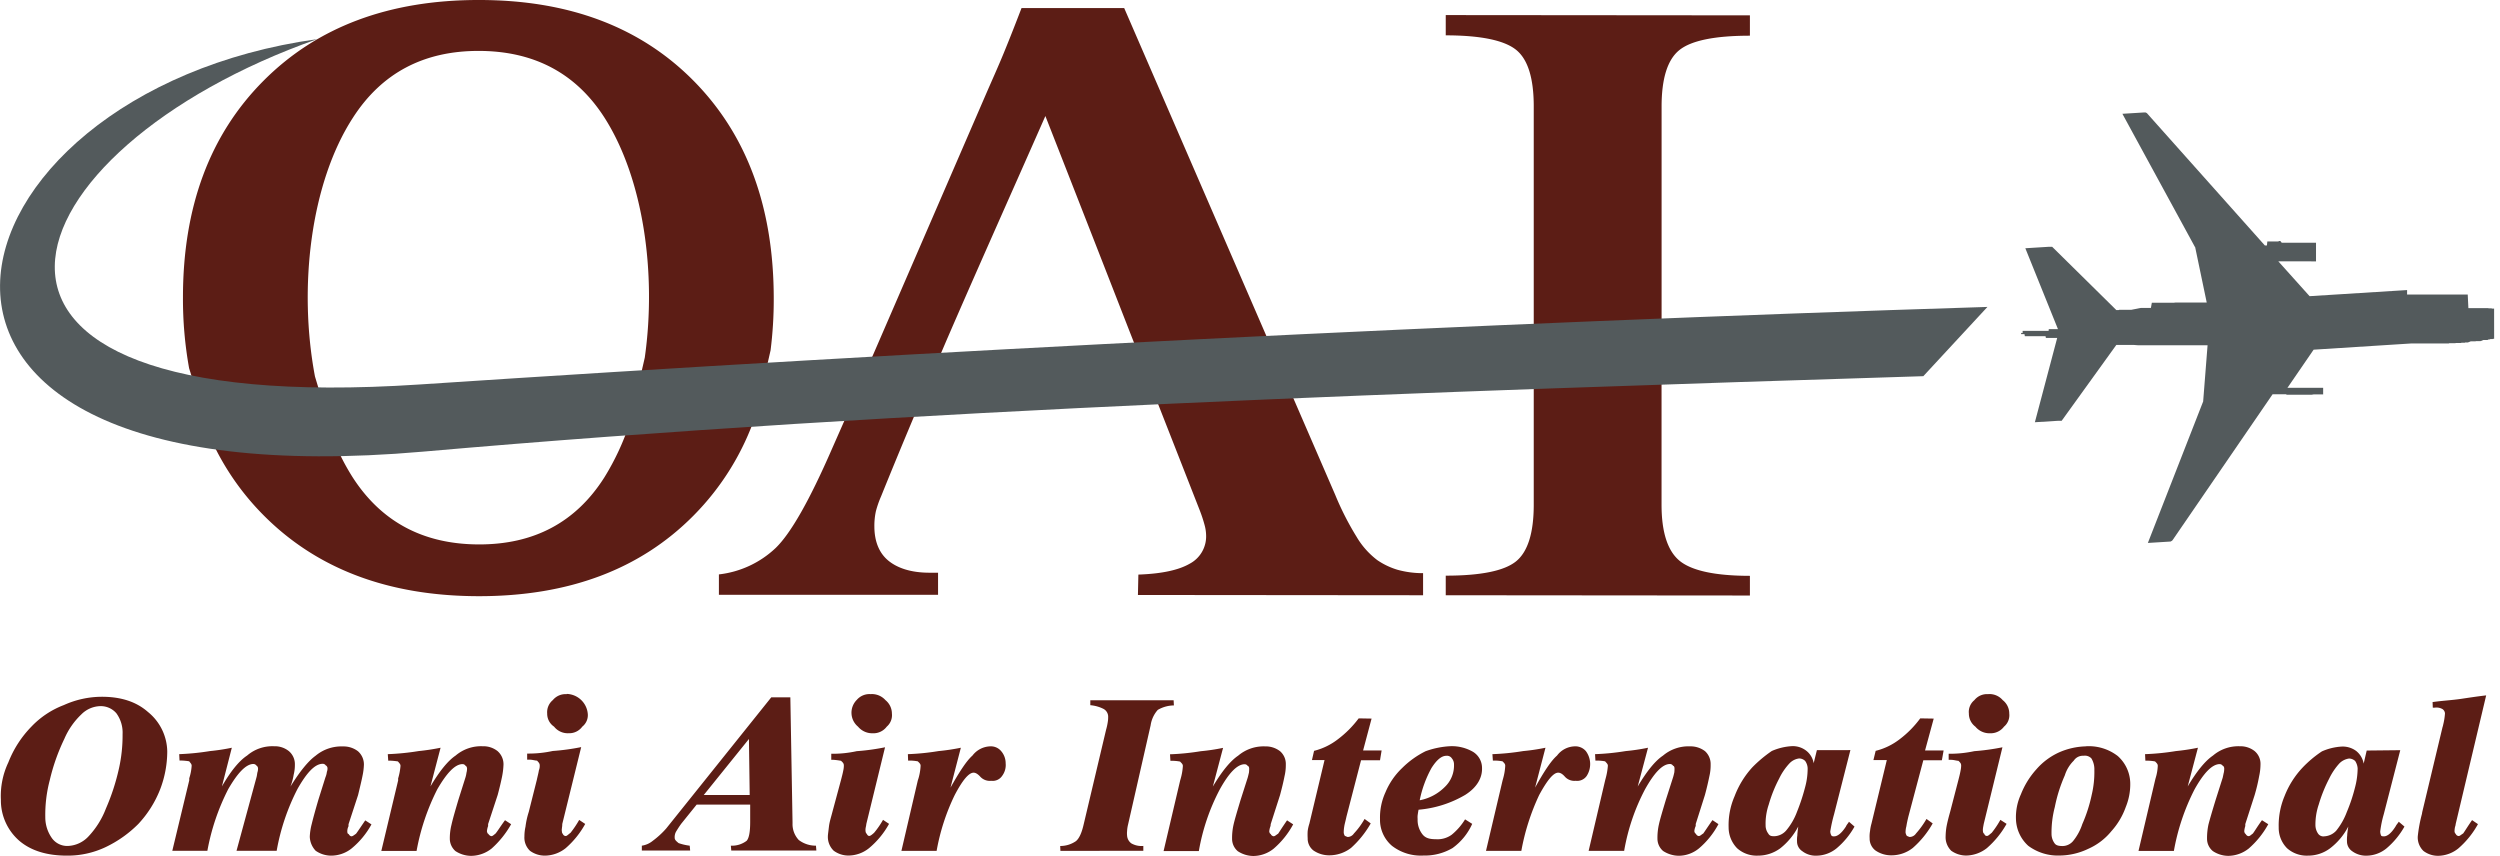 <svg xmlns="http://www.w3.org/2000/svg" viewBox="0 0 560.23 191.74"><title>OAT_logo_footer</title><path d="M539.41,65l-21.85,1.37-7-7.8.12,0,0,0h.05v0h.11l.05,0h.13l0,0,0,0h.14l0,0h4.53l.11,0h1l0,0h.21l.14,0h.16l.12,0h.05l0,0H518l.06,0h.14l0,0,.06,0h.12l.07,0,0,0h.1l0,0H519v0h0v0h0v0h0v0h0v0h0v-.06h0v0h0v0h0v-.05h0v-.06h0v-.05h0v0h0v0h0v-.06h0v0h0v0h0V57.3h0v0h0v0h0v-.27h0v0h0v0h0v-.1h0v-.4h0v0h0v-.35h0v-.1h0v-.05h0v0h0v-.1h0v-.2h0v0h0v0h0v0h0v0h0V55h0v-.1h0v-.1h0v-.05h0v0h0v-.05h0v0h0v0h0v0h0V54.4h0v0h0v0h0v0h0v0h0v0h0v0h0v0h0v0h-.64l0,0h-5.34l-.11,0h-.32l-.34,0h-.61l0,0h-.18l0,0-.07,0h-.07L511,54l0,0h-.08l-.06,0-.05,0h0l-.07,0v0h-.06l-.05,0v0h0v0h0v0h0v0h0v0h0v.06h0v0h0v.05h0l-.11,0h-.1l-.11,0h-.2l-.12,0-.09,0h-.22l-.11,0-.1,0h-.1l-.1,0-.1,0h-.09l-.1,0-.09,0h-.1l-.09,0-.1,0h-.09l-.19,0-.11,0-.12,0L508,55l-.12,0h-.11l-.12,0h-.12l-26.3-29.5s-.07-.1-.11-.13l-.15-.09-.17-.08-.18,0h-.16l-4.85.3,16.29,29.9,0-.11,2.61,12.5-.62,0h-.41l-.34,0-.4,0-.35,0-.49,0-.52,0-.48,0h-.37l-.37,0h-.37l-.38,0-.36,0-.38,0-.36,0-.39,0-.38,0-.39.05-.35,0-.37,0h0l-.24,0-.21,0h-.21l-.23,0h-.24l-.24,0h-.2l-.21,0-.21,0-.21,0-.2,0h-.21l-.21,0h-.21l-.2,0h-.21l-.21,0h-.17l-.22,0h-.18L482,69h-.18l-.21,0h-.18l-.14,0h-.14l-.17,0-.11,0-.17,0-.15,0-.13,0-.18,0-.11,0-.17,0-.15,0,0,0h0l-.42.07-.43.09-.88.17-.45.09-.21,0-.13,0-.19,0-.1,0-.12,0-.15,0h-.14l-.12,0-.11,0-.14,0-.14,0-.14,0-.1,0-.12,0-.14,0-.15,0-.12,0-.11,0-.14,0-.15,0-.13.06-.1,0-.15,0-.14,0-.14,0L459.88,55.31h0l0,0,0,0h0l0,0v0h0l0,0,0,0h0v0h-.07l0,0v0h0l0,0,0,0h0l0,0,0,0h-.05l0,0,0,0h-.1v0h-.63l-5.17.32,7.31,18.12-.08,0h-.12l0,0-.08,0h-.12l0,0-.1,0,0,0h-.13l-.06,0-.07,0h-.12l0,0h-.13l-.06,0-.07,0h0l-.09,0,0,0h-.14l0,0h-.13l-.08,0h-.07l0,0-.1,0h0l-.07,0-.08,0h0l-.09,0-.06,0-.05.39-.1,0H458l-.1,0-.09,0h-.1l-.1,0-.11,0-.1,0h-.11l-.1,0H457l-.1,0-.1,0h-.1l-.09,0-.1,0h-.09l-.1,0h-.09l-.09,0-.18,0-.13,0-.09,0-.11,0-.1,0-.1,0-.09,0-.09,0-.09,0-.09,0-.08,0-.1,0h-.1l-.05,0-.06,0h-.1l-.07,0,0,0h-.1l0,0-.07,0h-.08l0,0,0,0-.07,0H454l0,0v0h-.06l0,0,0,0h-.09l0,0,0,0h-.19l0,0h-.4v.47h-.19l0,0h-.08l0,0h0l0,0,0,0h0l0,0,0,0h0l0,0,0,0h0v0l0,0h-.07l0,0,0,0h0l0,.27h.1l0,0h.09l0,0h.09v0l0,0h.11l0,0h.36l.08.46.13,0h.53v0l.06,0h.14l.06,0h1l.09,0,.1,0h.21l.1,0h.3l.09,0,.14,0h.17l.09,0,.1,0H457l.1,0h1.29l.08.39h.1l0,0h.07l.09,0h.12l.08,0,0,0h.2l.09,0h0l.08,0h.24l.07,0H461l-5,18.89,5.16-.32h.35l0,0h0l0,0h.09l0,0h0v0l0,0h0v0H462l0,0v0h0l0,0h0v0l0,0,0,0h0v0h0l0,0,0,0,0,0v0h0l0,0,0,0,0,0v0h0l0,0,0,0,0,0,12.25-17,.18,0h.14l.1,0h.16l.15,0,.11,0h.13l.15,0,.15,0h.1l.13,0,.15,0h.25l.13,0,.15,0h.25l.12,0,.15,0h.44l.13,0,.2,0,.47,0,.91.07.42,0,.43,0h.63l.15,0h5.88l.36,0,.36,0h.76l.4,0,.35,0h.75l.38,0h.73l.38,0h.48l.52,0h.5l.34,0,.41,0h.33l.41,0,.63,0-1,12.73,0-.11-12.38,31.68,4.84-.3.15,0a.27.27,0,0,0,.18-.07l.16-.07.16-.13s.06-.08.11-.15l22.35-32.6.2,0h.12l.1,0,.12,0h2.55v0h0v.1h0v0h0v0h0v0h0v0h0l0,0H513l0,0,.05,0h0l0,0h2.19l.13,0h.92l.14,0h.15l.14,0,.09,0h.12l.1,0h.32l.11,0h.1l.1,0,.11,0,.1,0h.2l.43-.07,0,0h.25l0,0h.1l.08,0,0,0h.07l0,0h.11l.13,0,.16,0,0,0h.2l.1,0,.06,0h0v0h.07l0,0h.14l.06,0h0l0,0,.06,0h0v0h.1l0,0h.05v0l0,0h.06l0,0h.24l0,0h.06v0h0v0h0v0h0v0h0v0h0v0h0v0h0v0h0v0h0v0h0v-.05h0v0h0v-.09h0V89.5h0v-.1h0v-.11h0v-.1h0v-.1h0V89h0v-.74h0v-.1h0v-.71h0v-.29h0V87h0v0h0v0h0v0h0v0h0v0h0v-.05h0v-.05h0v0h0v0h0v0h0v0h0v0h0v0h0v0h0v0h0v0h-.05v0h0v0h-4l-.13,0-.16,0h-.13l-.13,0-.17,0h-.26l-.12,0-.13,0h-.13l-.11,0-.1,0h-.23l-.13,0-.13,0h-.13l-.12,0-.1,0-.17,0-.16,0h-.42l0,0-.07,0h-.06l-.06,0h0l-.07,0h-.06l-.07,0v0h0l-.05,0v0h-.1l0,0-.07,0h0l0,0h-.1l0,0,0,0h0l0,0,0,0h0l-.11.06,5.9-8.6,21.84-1.39h0l.14,0h.48l.12,0,.18,0h.3l.16,0,.14,0H542l.19,0,.11,0h.19l.13,0,.16,0h.15l.15,0,.17,0h.12l.18,0,.13,0h.17l.14,0,.15,0,.17,0,.12,0h.18l.12,0,.17,0,.14,0,.15,0,.17,0,.13,0,.18,0,.11,0,.18,0,.14,0h.15l.17,0,.12,0,.18,0,.12,0,.15,0,.16,0,.11,0,.17,0,.14,0,.13,0,.17,0,.12,0,.15,0,.17,0,.11,0,.16,0,.16,0,.1-.06.18,0,.14,0,.15,0,.16,0,.13,0,.18,0,.11,0,.17,0,.15,0,.14-.05.16,0,.13,0,.13,0,.16,0,.13,0,.12,0,.16,0,.14,0,.12-.05.16,0,.14,0,.11,0,.16,0,.15,0,.1-.06.16,0,.16,0,.11,0,.14,0,.18-.06.19-.07.15-.07.18-.06.11,0,.15,0,.14,0,.13,0,.1,0,.13,0,.15,0,.14,0,.11-.05.11,0,.11,0,.1,0,.11,0,.1,0,.11,0,.1,0,.11,0,.09,0,.09,0,.08-.05.09,0,.17-.07.11-.06.15-.06.08,0,.08,0,.11,0,.1,0,.11,0,.08,0,0,0h.09l0,0h.08v0l.11,0,.1,0,.11-.06.1-.06.11,0,0,0,.05,0,.11,0,0-.05.05,0,.09,0,0-.05.08,0,0,0,.08,0,0,0,.08,0,0,0,.08,0,0,0,.06,0,0,0,0,0,.06,0,0,0,.07,0v0l.07,0,0-.05,0,0,.06,0v0l.06,0,0,0v0l.06,0,0,0v0l.06,0,.05,0v0l0-.05,0,0v0l0,0,0,0,0,0v0l0,0,0,0h0v0l0,0,0,0,0,0v0l0,0,0,0,0,0v0l0,0h0l0,0,0,0v-.09l0,0,0,0,0,0v0l0,0V70h0v0h0v-.16h0v0h0v-.16h0v0h0V69.4h0v0h0v-.11h0v0h0l0,0v-.08h0l0,0h0l0,0,0,0v-.06l0,0h0l0,0v0l0,0-.05,0,0,0v0l0,0h0v0h0l0,0h0v0l0,0,0,0v0l-.06,0h0v0l-.05,0-.06,0v0l-.06,0,0,0v0l-.06,0,0,0,0,0-.06,0,0,0-.07,0,0,0h-.06l0-.05h0l-.06,0h0l-.08,0v0l-.09,0,0,0-.09,0,0,0-.07,0,0,0-.07,0-.05,0,0,0-.06,0h0l-.07,0-.06,0-.08-.05-.1,0,0,0-.07,0-.09,0-.11,0-.1,0-.12,0-.1,0-.06,0h-.05l-.07,0,0,0-.1,0-.09,0-.09,0-.09,0-.09,0-.09,0-.09,0-.18,0-.13,0-.15,0h-.1l-.09,0h-.1l-.09,0h-.1l-.1,0-.12,0-.11,0-.12,0-.12,0-.12,0h-.12l-.12,0-.13,0-.11,0-.15,0-.15,0-.11,0-.12,0-.16,0-.14,0L553,66l-.16,0-.2,0-.18,0-.14,0-.13,0-.17,0-.12,0-.15,0-.17,0-.1,0-.16,0-.16,0H551l-.17,0h-.14l-.12,0h-.17l-.14,0-.13,0-.16,0-.13,0h-.14l-.17,0-.13,0h-.19l-.11,0h-.18l-.13,0-.18,0h-.3l-.15,0h-.31l-.12,0-.15,0h-.16l-.12,0-.18,0-.12,0h-.43l-.18,0h-.57l-.18,0h-5.8l-.12,0h-.31" style="fill:#535a5c"/><path d="M372.34,83.54l0,29.57c0,6.17,1.37,10.39,4.08,12.59s8,3.34,15.72,3.34v4.41l-68.16-.06V129q11.73,0,15.72-3.18c2.64-2.11,4-6.35,4-12.71l0-28.57V69.85l0-46c0-6.36-1.33-10.61-4-12.72s-7.89-3.2-15.72-3.21V3.38l68.16.06V8c-7.82,0-13.11,1.07-15.79,3.21s-4,6.39-4,12.68l0,44.85Zm-83.65,3.07,10.53,24.3a64.41,64.41,0,0,0,4.79,9.4,18,18,0,0,0,4.63,5.21,16.27,16.27,0,0,0,4.56,2.17,21.08,21.08,0,0,0,5.7.75v4.95L255,133.33l.1-4.57q7.73-.27,11.47-2.42a6.91,6.91,0,0,0,3.71-6.38,9.3,9.3,0,0,0-.34-2.3,31.35,31.35,0,0,0-1.06-3.23q-5.19-13.26-10.39-26.51l-5.44-13.86Q243.67,50,234.26,26c-7.38,16.76-14.87,33.45-22.14,50.23L206,90.56q-4.36,10.29-8.55,20.65a23.25,23.25,0,0,0-1.17,3.35,15.32,15.32,0,0,0-.34,3.38c0,3.36,1.06,6,3.15,7.71s5.18,2.69,9.19,2.69h1.93v4.95l-49.11,0v-4.57a22.13,22.13,0,0,0,12.73-5.93q5.08-4.91,12.62-22.23l4-9.07,6.24-14.37L221.08,20.8c1.23-2.83,2.58-5.81,3.89-9s2.61-6.51,3.95-10l23,0L282.62,72.6ZM169.44,92.73a58.72,58.72,0,0,1-14,22.78q-17.92,18.12-48.18,18.09T59,115.4A58.4,58.4,0,0,1,47.46,98.8L42.38,82.53A87.4,87.4,0,0,1,41,66.65q0-30.44,18.06-48.56T107.36,0q30.23,0,48.14,18.18T173.39,67a90.7,90.7,0,0,1-.71,11.5Zm-28.28,1.9A56.94,56.94,0,0,1,135.42,107q-9.57,15.06-28.17,15T79,106.92a50.93,50.93,0,0,1-3.83-7.31L70.58,84.36c-3.76-19.91-1-43.34,8.52-58q9.66-15,28.25-14.95t28.14,15c8.68,13.63,11.68,34.82,9,53.73Z" style="fill:#5c1d15;fill-rule:evenodd"/><path d="M445.37,68.78,431,84.3c-109.89,3.45-226.7,7.31-336.21,16.91C-40.43,113.06-14.83,20.7,71.07,8.77,1.1,33.44-23.38,93.94,94,86.16,208.73,78.56,330.43,72.39,445.37,68.78Z" style="fill:#535a5c;fill-rule:evenodd"/><path d="M545.12,157.33c2.19-.32,4.28-.41,6.31-.71s3.91-.59,5.7-.79l-6.83,28.82a2.48,2.48,0,0,1-.15.66,5.09,5.09,0,0,0-.11.94c0,.16.1.57.25.57a.78.78,0,0,0,.68.53c.28,0,.6-.35,1-.57.35-.47,1-1.56,2-3l1.32.9a19.76,19.76,0,0,1-4.39,5.44,7.38,7.38,0,0,1-4.51,1.66,5.41,5.41,0,0,1-3.3-1.08,4.2,4.2,0,0,1-1.29-3.25,32.41,32.41,0,0,1,.94-5.07l.06-.39,4.54-19a4.12,4.12,0,0,0,.16-.6,14.52,14.52,0,0,0,.4-2.5,1.25,1.25,0,0,0-.58-1,2.7,2.7,0,0,0-1.7-.31h-.45Zm-7.24,10.78-3.7,14.36h0a24.13,24.13,0,0,0-.79,3.84,2.13,2.13,0,0,0,.24,1,1.14,1.14,0,0,0,.58.11c.71,0,1.58-.59,2.6-2.19.3-.57.54-.73.73-1.09l1.28,1.09a17.86,17.86,0,0,1-4,4.86,7.18,7.18,0,0,1-4.54,1.66,5.21,5.21,0,0,1-3.17-1,2.65,2.65,0,0,1-1.17-2.24,7.38,7.38,0,0,1,.05-1.29c0-.45.12-1.17.24-2a14.56,14.56,0,0,1-4.05,4.86,8.19,8.19,0,0,1-5,1.66,6.63,6.63,0,0,1-4.67-1.66,6.48,6.48,0,0,1-1.87-4.68,16.9,16.9,0,0,1,1.31-7A19.77,19.77,0,0,1,516,172a25,25,0,0,1,4.32-3.62,12.76,12.76,0,0,1,4.43-1.08,5.07,5.07,0,0,1,3.27,1,4.65,4.65,0,0,1,1.66,2.82l.68-2.93Zm-9.55,4.09a3.43,3.43,0,0,0-.56-1.67,2.09,2.09,0,0,0-1.35-.55,3.76,3.76,0,0,0-2.17,1.08,14.19,14.19,0,0,0-2.31,3.44,32.31,32.31,0,0,0-2.33,5.79,13.93,13.93,0,0,0-.74,4.72,3.43,3.43,0,0,0,.6,1.81,1.44,1.44,0,0,0,1.44.59,3.88,3.88,0,0,0,2.61-1.25,15,15,0,0,0,2.39-4.21,37.06,37.06,0,0,0,1.82-5.45A17.27,17.27,0,0,0,528.33,172.2ZM480.69,169a54.34,54.34,0,0,0,6.91-.69,47,47,0,0,0,4.94-.75l-2.29,8.67c2-3.37,3.92-5.74,5.67-6.92a8.77,8.77,0,0,1,6-2.08,5.14,5.14,0,0,1,3.32,1.08,3.72,3.72,0,0,1,1.32,3,12.57,12.57,0,0,1-.3,2.61,40,40,0,0,1-1,4.21l-2.11,6.54c0,.09,0,.25,0,.45a5,5,0,0,0-.23,1.15c0,.09.11.57.28.57.19.33.41.53.71.53s.59-.35.93-.57c.37-.47,1-1.56,2.05-3l1.41.9a19.84,19.84,0,0,1-4.37,5.44,7.48,7.48,0,0,1-4.63,1.65,6.3,6.3,0,0,1-3.42-1.07,3.56,3.56,0,0,1-1.3-2.76,14.73,14.73,0,0,1,.32-3.2c.3-1.15.81-2.91,1.6-5.49l1.59-5c.11-.48.19-.94.24-1.09a4.49,4.49,0,0,0,.1-1c0-.2-.14-.55-.31-.55a.88.88,0,0,0-.68-.4c-1.72,0-3.61,2-5.65,5.65a48.73,48.73,0,0,0-4.64,13.81h-7.93l3.71-15.8.11-.46a10.68,10.68,0,0,0,.5-2.8c0-.41-.2-.59-.61-1a10.92,10.92,0,0,0-1.66-.17h-.51Zm-13.21-1.77a10.63,10.63,0,0,1,7.07,2.17,8.35,8.35,0,0,1,2.82,6,13.43,13.43,0,0,1-1,5.44,16.16,16.16,0,0,1-3.25,5.45,13.88,13.88,0,0,1-5.13,3.91,15.13,15.13,0,0,1-6.53,1.52,11.12,11.12,0,0,1-6.94-2.18,8.39,8.39,0,0,1-2.76-6,12.28,12.28,0,0,1,1.11-5.54,18.42,18.42,0,0,1,3.48-5.62,14.84,14.84,0,0,1,5.15-3.81A15.84,15.84,0,0,1,467.48,167.25Zm1.85,5.33a4.69,4.69,0,0,0-.66-2.6,2,2,0,0,0-1.77-.6,2.45,2.45,0,0,0-2.19,1.1,7.91,7.91,0,0,0-2,3.29,33.61,33.61,0,0,0-2.24,7.09,22.62,22.62,0,0,0-.74,6,3.57,3.57,0,0,0,.71,2.17c.35.48,1,.58,1.8.58a3.13,3.13,0,0,0,2.3-1.09,11.82,11.82,0,0,0,2.09-3.83,33,33,0,0,0,2.1-6.53A21.93,21.93,0,0,0,469.33,172.58Zm-30.48,2.28c.23-.88.41-1.62.5-2.17a5.56,5.56,0,0,0,.13-1.09c0-.51-.2-.68-.61-1.09-.4,0-1-.22-1.72-.22h-.47l0-1.36a25.75,25.75,0,0,0,5.74-.58,50.63,50.63,0,0,0,6.31-.87l-4.19,17.17c-.1.57-.15.75-.18,1.08a2.17,2.17,0,0,0,0,.52c0,.19.1.57.27.57.13.36.31.53.63.53s.64-.39,1.07-.71a20.39,20.39,0,0,0,1.94-2.9l1.39.9a20.41,20.41,0,0,1-4.42,5.44,7.69,7.69,0,0,1-4.65,1.66,5.78,5.78,0,0,1-3.34-1.08,4.26,4.26,0,0,1-1.25-3.25,14.29,14.29,0,0,1,.2-2.16c.18-.95.46-2.07.81-3.3Zm6.72-19.3a3.92,3.92,0,0,1,3.23,1.36,3.79,3.79,0,0,1,1.46,3,3.34,3.34,0,0,1-1.18,2.94,3.74,3.74,0,0,1-3.15,1.48,4.08,4.08,0,0,1-3.26-1.48,3.64,3.64,0,0,1-1.46-2.94,3.4,3.4,0,0,1,1.23-3A3.61,3.61,0,0,1,445.57,155.56Zm-12.24,5.49-1.94,7.14h4.16l-.39,2.2H431L427.65,183c-.24,1-.36,1.6-.45,2.18a5.12,5.12,0,0,0-.18,1.38,1.83,1.83,0,0,0,.32.79c.16,0,.43.21.64.21a1.75,1.75,0,0,0,1.38-.78,19.45,19.45,0,0,0,2.35-3.26l1.39,1a20.94,20.94,0,0,1-4.45,5.49,7.69,7.69,0,0,1-4.84,1.66,6.21,6.21,0,0,1-3.53-1.08,3.36,3.36,0,0,1-1.31-2.75,6.68,6.68,0,0,1,.09-1.6,9.83,9.83,0,0,1,.32-1.67l3.44-14.25h-3l.5-2.06a14.53,14.53,0,0,0,5.36-2.59,22.66,22.66,0,0,0,4.63-4.69Zm-18.67,7.06L411,182.47h0a33,33,0,0,0-.85,3.84,1.84,1.84,0,0,0,.31,1,.94.94,0,0,0,.56.11c.69,0,1.59-.59,2.63-2.19.25-.57.54-.73.68-1.09l1.25,1.09a17.44,17.44,0,0,1-4,4.86,7.25,7.25,0,0,1-4.55,1.66,4.9,4.9,0,0,1-3.14-1,2.6,2.6,0,0,1-1.19-2.24,5.73,5.73,0,0,1,.07-1.29c0-.45.1-1.17.2-2a15.09,15.09,0,0,1-4,4.86,8.39,8.39,0,0,1-5.06,1.66,6.55,6.55,0,0,1-4.64-1.66,6.71,6.71,0,0,1-1.9-4.68,16.19,16.19,0,0,1,1.35-7,20.13,20.13,0,0,1,4-6.49,29,29,0,0,1,4.33-3.62,13.14,13.14,0,0,1,4.43-1.08,4.9,4.9,0,0,1,3.26,1,4.46,4.46,0,0,1,1.69,2.82l.72-2.93Zm-9.58,4.09a3,3,0,0,0-.57-1.67,2,2,0,0,0-1.32-.55,3.6,3.6,0,0,0-2.16,1.08,13.57,13.57,0,0,0-2.34,3.44,30.17,30.17,0,0,0-2.32,5.79,13.16,13.16,0,0,0-.71,4.72,3,3,0,0,0,.6,1.81c.32.57.79.59,1.39.59a3.71,3.71,0,0,0,2.59-1.25,14.11,14.11,0,0,0,2.45-4.21,43.88,43.88,0,0,0,1.8-5.45A15.86,15.86,0,0,0,405.08,172.2ZM357.44,169a54,54,0,0,0,6.87-.69,44.44,44.44,0,0,0,5-.75L367,176.25c2-3.37,3.89-5.74,5.66-6.92a8.85,8.85,0,0,1,6.06-2.08,5.38,5.38,0,0,1,3.36,1.08,3.88,3.88,0,0,1,1.26,3,10.61,10.61,0,0,1-.28,2.61c-.24,1.16-.56,2.6-1,4.21L380,184.65c0,.09,0,.25,0,.45a3.23,3.23,0,0,0-.31,1.15c0,.09.12.57.35.57a.77.77,0,0,0,.65.53c.31,0,.61-.35,1-.57.34-.47,1.05-1.56,2.06-3l1.34.9a18.47,18.47,0,0,1-4.37,5.44,7.2,7.2,0,0,1-4.55,1.65,6.61,6.61,0,0,1-3.48-1.07,3.64,3.64,0,0,1-1.27-2.76,13.65,13.65,0,0,1,.33-3.2c.25-1.15.78-2.91,1.55-5.49l1.6-5c.16-.48.24-.94.29-1.09a6.37,6.37,0,0,0,.05-1c0-.2-.09-.55-.32-.55a.78.78,0,0,0-.7-.4c-1.68,0-3.53,2-5.57,5.65a46.31,46.31,0,0,0-4.69,13.81H356l3.7-15.8.12-.46a14.66,14.66,0,0,0,.49-2.8c0-.41-.27-.59-.62-1a10.69,10.69,0,0,0-1.7-.17h-.47Zm-23,0a54,54,0,0,0,6.89-.69,44.58,44.58,0,0,0,5-.75L344,176.5c1.9-3.43,3.55-6,4.91-7.17a5.13,5.13,0,0,1,4-2.08,3.07,3.07,0,0,1,2.48,1.08,4.89,4.89,0,0,1,.18,5.54,2.59,2.59,0,0,1-2.47,1.1,2.86,2.86,0,0,1-2.41-.91c-.67-.77-1.16-.91-1.51-.91-1.09,0-2.47,1.71-4.26,5a50.46,50.46,0,0,0-4,12.52H333l3.72-15.8.13-.46a12.62,12.62,0,0,0,.46-2.8c0-.41-.2-.59-.6-1a9.9,9.9,0,0,0-1.69-.17h-.48Zm-4.53,15.62a13.39,13.39,0,0,1-4.42,5.43,12.29,12.29,0,0,1-6.5,1.67,10.57,10.57,0,0,1-7.05-2.17,7.64,7.64,0,0,1-2.69-6,13.54,13.54,0,0,1,1.22-6,16,16,0,0,1,3.75-5.45,20.13,20.13,0,0,1,5.25-3.76,18.86,18.86,0,0,1,5.73-1.13,9.5,9.5,0,0,1,4.91,1.28,4.24,4.24,0,0,1,2,3.62c.08,2.18-1.13,4.35-3.74,6a24.7,24.7,0,0,1-10.48,3.34c-.11.49-.17,1-.21,1.26a5.08,5.08,0,0,0,0,.84,5.17,5.17,0,0,0,1.1,3.44c.7.88,1.71,1.07,3,1.07a5.39,5.39,0,0,0,3.53-1,13.6,13.6,0,0,0,3-3.45Zm-11.79-5.28a10.77,10.77,0,0,0,5.66-3,6.62,6.62,0,0,0,2.05-5,2.09,2.09,0,0,0-.49-1.41,1.29,1.29,0,0,0-1.24-.56c-1.11,0-2.21,1-3.31,2.73A25.19,25.19,0,0,0,318.14,179.36Zm-10.76-18.31-1.9,7.14h4.15l-.36,2.2H305L301.73,183c-.21,1-.4,1.6-.49,2.18a8.22,8.22,0,0,0-.12,1.38,1.52,1.52,0,0,0,.28.79c.21,0,.4.21.67.21a1.73,1.73,0,0,0,1.33-.78,16.84,16.84,0,0,0,2.39-3.26l1.38,1a22,22,0,0,1-4.41,5.49,8,8,0,0,1-4.86,1.66,6.22,6.22,0,0,1-3.56-1.08,3.35,3.35,0,0,1-1.3-2.75,12.33,12.33,0,0,1,0-1.6,9.14,9.14,0,0,1,.38-1.67l3.4-14.25H294l.47-2.06a14.41,14.41,0,0,0,5.33-2.59,23.32,23.32,0,0,0,4.67-4.69Zm-45.17,8a53.82,53.82,0,0,0,6.89-.69,44.71,44.71,0,0,0,5-.75l-2.29,8.67c2-3.37,3.91-5.74,5.67-6.92a8.81,8.81,0,0,1,6.05-2.08,5.24,5.24,0,0,1,3.34,1.08,3.77,3.77,0,0,1,1.29,3,10.71,10.71,0,0,1-.29,2.61c-.22,1.16-.57,2.6-1,4.21l-2.1,6.54c0,.09,0,.25-.05.45a4.27,4.27,0,0,0-.27,1.15c0,.09.11.57.32.57a.81.81,0,0,0,.67.53c.29,0,.61-.35,1-.57.32-.47,1-1.56,2-3l1.37.9a19.12,19.12,0,0,1-4.36,5.44,7.37,7.37,0,0,1-4.59,1.65,6.48,6.48,0,0,1-3.46-1.07,3.64,3.64,0,0,1-1.28-2.76,13.65,13.65,0,0,1,.33-3.2c.26-1.15.79-2.91,1.56-5.49l1.6-5c.14-.48.23-.94.28-1.09a6.55,6.55,0,0,0,.06-1c0-.2-.1-.55-.31-.55a.83.83,0,0,0-.69-.4c-1.71,0-3.57,2-5.59,5.65a46.59,46.59,0,0,0-4.69,13.81h-7.9l3.71-15.8.13-.46a13,13,0,0,0,.48-2.8c0-.41-.24-.59-.63-1a10,10,0,0,0-1.68-.17h-.48Zm-24.56,21.64-.05-1.09a6.17,6.17,0,0,0,3.53-1.09c.71-.58,1.3-1.82,1.75-3.83l5-21.11a13.7,13.7,0,0,0,.38-1.73,6.4,6.4,0,0,0,.09-1.09,2,2,0,0,0-1-1.85,8,8,0,0,0-3-.85l0-1.1H263l.06,1.15a7.32,7.32,0,0,0-3.61,1,6.6,6.6,0,0,0-1.6,3.44l-5.07,22.3a7.5,7.5,0,0,0-.21,1.43,4.85,4.85,0,0,0,0,1,2.34,2.34,0,0,0,.95,1.74,4.6,4.6,0,0,0,2.69.58l0,1.09ZM203.45,169a53.48,53.48,0,0,0,6.87-.69,46.06,46.06,0,0,0,5-.75L213,176.5c1.93-3.43,3.57-6,4.91-7.17a5.21,5.21,0,0,1,4-2.08,3,3,0,0,1,2.45,1.08,4.16,4.16,0,0,1,1,2.73,4.05,4.05,0,0,1-.79,2.81,2.55,2.55,0,0,1-2.45,1.1,2.88,2.88,0,0,1-2.44-.91c-.7-.77-1.19-.91-1.5-.91-1.09,0-2.5,1.71-4.23,5a47.7,47.7,0,0,0-4.06,12.52H202l3.68-15.8.15-.46a12.21,12.21,0,0,0,.47-2.8c0-.41-.22-.59-.63-1a10,10,0,0,0-1.67-.17h-.5Zm-15,5.84c.23-.88.42-1.62.52-2.17a4.88,4.88,0,0,0,.13-1.09c0-.51-.2-.68-.63-1.09a15.18,15.18,0,0,0-1.7-.22h-.49l0-1.36a24.94,24.94,0,0,0,5.71-.58,49.58,49.58,0,0,0,6.34-.87l-4.19,17.17c-.06.57-.15.75-.18,1.08a2.17,2.17,0,0,0,0,.52c0,.19.13.57.24.57.18.36.34.53.61.53s.71-.39,1.07-.71a19,19,0,0,0,2-2.9l1.35.9a18.86,18.86,0,0,1-4.48,5.44,7.4,7.4,0,0,1-4.59,1.66,5.55,5.55,0,0,1-3.33-1.08,4.28,4.28,0,0,1-1.31-3.25c0-.34.12-1.1.24-2.16s.47-2.07.78-3.3Zm6.74-19.3a4.09,4.09,0,0,1,3.24,1.36,3.89,3.89,0,0,1,1.44,3,3.38,3.38,0,0,1-1.16,2.94,3.72,3.72,0,0,1-3.16,1.48,4.14,4.14,0,0,1-3.27-1.48,4.06,4.06,0,0,1-.28-6A3.73,3.73,0,0,1,195.23,155.56Zm-27.36,10.06-10.12,12.55H168Zm-24,25,0-1.09a5,5,0,0,0,2.45-1.09,19.24,19.24,0,0,0,3-2.75l23.56-29.41h4.27l.49,28v.32a5.19,5.19,0,0,0,1.41,3.67,6.32,6.32,0,0,0,3.84,1.26l.09,1.09H163.87l-.09-1.09a5.43,5.43,0,0,0,3.53-1.09c.54-.58.8-2,.8-4.21v-3.9h-12l-3.44,4.27c-.58.8-.94,1.41-1.17,1.78a2.54,2.54,0,0,0-.31,1.37c0,.47.31.72.87,1.2a11.77,11.77,0,0,0,2.5.58l.1,1.09Zm-23.54-15.8c.19-.88.39-1.62.47-2.17a2.68,2.68,0,0,0,.19-1.09c0-.51-.26-.68-.6-1.09-.45,0-1-.22-1.8-.22h-.42l0-1.36a25.5,25.5,0,0,0,5.73-.58,50.17,50.17,0,0,0,6.38-.87L126,184.65c0,.57-.08.75-.09,1.08a1.29,1.29,0,0,0,0,.52c0,.19.07.57.2.57a.72.72,0,0,0,.65.53c.3,0,.61-.39,1.08-.71a22.05,22.05,0,0,0,1.95-2.9l1.35.9a19.84,19.84,0,0,1-4.39,5.44,7.6,7.6,0,0,1-4.6,1.66,5.64,5.64,0,0,1-3.38-1.08,4.08,4.08,0,0,1-1.25-3.25,9.9,9.9,0,0,1,.24-2.16,17.83,17.83,0,0,1,.73-3.3Zm6.69-19.3a4.89,4.89,0,0,1,4.73,4.39,3.27,3.27,0,0,1-1.22,2.94,3.61,3.61,0,0,1-3.06,1.48,3.9,3.9,0,0,1-3.27-1.48,3.47,3.47,0,0,1-1.54-2.94,3.52,3.52,0,0,1,1.26-3A3.68,3.68,0,0,1,127,155.56ZM86.9,169a55.49,55.49,0,0,0,6.91-.69,48.23,48.23,0,0,0,4.92-.75l-2.27,8.67c2-3.37,3.89-5.74,5.65-6.92a8.78,8.78,0,0,1,6.09-2.08,5.09,5.09,0,0,1,3.29,1.08,3.9,3.9,0,0,1,1.34,3,16.11,16.11,0,0,1-.3,2.61c-.23,1.16-.57,2.6-1,4.21l-2.15,6.54c0,.09,0,.25,0,.45a4.12,4.12,0,0,0-.26,1.15c0,.09.12.57.28.57.24.33.49.53.75.53s.59-.35.89-.57c.41-.47,1.07-1.56,2.13-3l1.37.9a21.22,21.22,0,0,1-4.36,5.44,7.49,7.49,0,0,1-4.62,1.65,6.48,6.48,0,0,1-3.5-1.07,3.7,3.7,0,0,1-1.26-2.76,12.58,12.58,0,0,1,.39-3.2c.25-1.15.76-2.91,1.52-5.49l1.58-5a6,6,0,0,0,.24-1.09,3.39,3.39,0,0,0,.13-1c0-.2-.16-.55-.32-.55a.8.8,0,0,0-.67-.4c-1.71,0-3.56,2-5.68,5.65a50.35,50.35,0,0,0-4.64,13.81h-7.9l3.77-15.8,0-.46a13.33,13.33,0,0,0,.53-2.8c0-.41-.25-.59-.58-1a13.84,13.84,0,0,0-1.72-.17H87ZM38.61,190.66l3.8-15.8v-.46a11.25,11.25,0,0,0,.54-2.8c0-.41-.26-.59-.55-1a14,14,0,0,0-1.72-.17h-.45L40.16,169a55.54,55.54,0,0,0,6.89-.69,44.43,44.43,0,0,0,4.9-.75l-2.22,8.67c1.94-3.37,3.85-5.74,5.65-6.92a8.68,8.68,0,0,1,6.07-2.08,5,5,0,0,1,3.27,1.08,3.81,3.81,0,0,1,1.36,3,8.85,8.85,0,0,1-.27,2.3,12.71,12.71,0,0,1-.73,2.66c2.09-3.37,4-5.74,5.65-6.92a9,9,0,0,1,6.1-2.08,5.3,5.3,0,0,1,3.39,1.08,3.93,3.93,0,0,1,1.33,3,13.9,13.9,0,0,1-.31,2.48c-.21,1.09-.6,2.69-1,4.34l-2.14,6.54c0,.09,0,.25,0,.45a2.44,2.44,0,0,0-.27,1.15c0,.09,0,.57.28.57.21.33.4.53.67.53s.67-.35,1-.57c.37-.47,1.08-1.56,2.07-3l1.39.9a18.43,18.43,0,0,1-4.51,5.44A7.37,7.37,0,0,1,74,191.74a6.11,6.11,0,0,1-3.26-1.09,4.82,4.82,0,0,1-1.32-3.14,13.19,13.19,0,0,1,.44-2.87c.26-1.09.76-2.94,1.49-5.43l1.57-5a4.49,4.49,0,0,0,.33-1.24,2.05,2.05,0,0,0,.14-.86c0-.17-.19-.55-.36-.55a.83.83,0,0,0-.7-.4c-1.78,0-3.6,2-5.67,5.65A48.74,48.74,0,0,0,62,190.66H53l4.46-16.41c.15-.48.16-1,.25-1.24a2.48,2.48,0,0,0,.11-.86c0-.2-.2-.55-.32-.55a.89.89,0,0,0-.7-.4c-1.67,0-3.55,2-5.66,5.65a50,50,0,0,0-4.67,13.81ZM22.83,156.14c4.34,0,7.76,1.14,10.34,3.42a11.6,11.6,0,0,1,4.31,8.83,23.83,23.83,0,0,1-1.59,8.49A24.39,24.39,0,0,1,31,184.64a26.27,26.27,0,0,1-7.33,5.19A19.88,19.88,0,0,1,15,191.74c-4.45,0-8-1.08-10.62-3.28a12,12,0,0,1-4.18-9.25,17.53,17.53,0,0,1,1.67-8.36,23.91,23.91,0,0,1,5.15-8A19.67,19.67,0,0,1,14.31,158,20.72,20.72,0,0,1,22.83,156.14Zm4.64,8.4a7.37,7.37,0,0,0-1.39-4.7,4.61,4.61,0,0,0-3.61-1.6,6.19,6.19,0,0,0-4.25,1.86,16.54,16.54,0,0,0-3.8,5.47,44.76,44.76,0,0,0-3.27,9.26,30.5,30.5,0,0,0-1,8.28,8.08,8.08,0,0,0,1.54,4.79,4.23,4.23,0,0,0,3.55,1.67,6.66,6.66,0,0,0,4.63-2.18,19,19,0,0,0,3.86-6.19,48.62,48.62,0,0,0,2.93-9A33.93,33.93,0,0,0,27.47,164.54Z" style="fill:#5c1d15"/></svg>